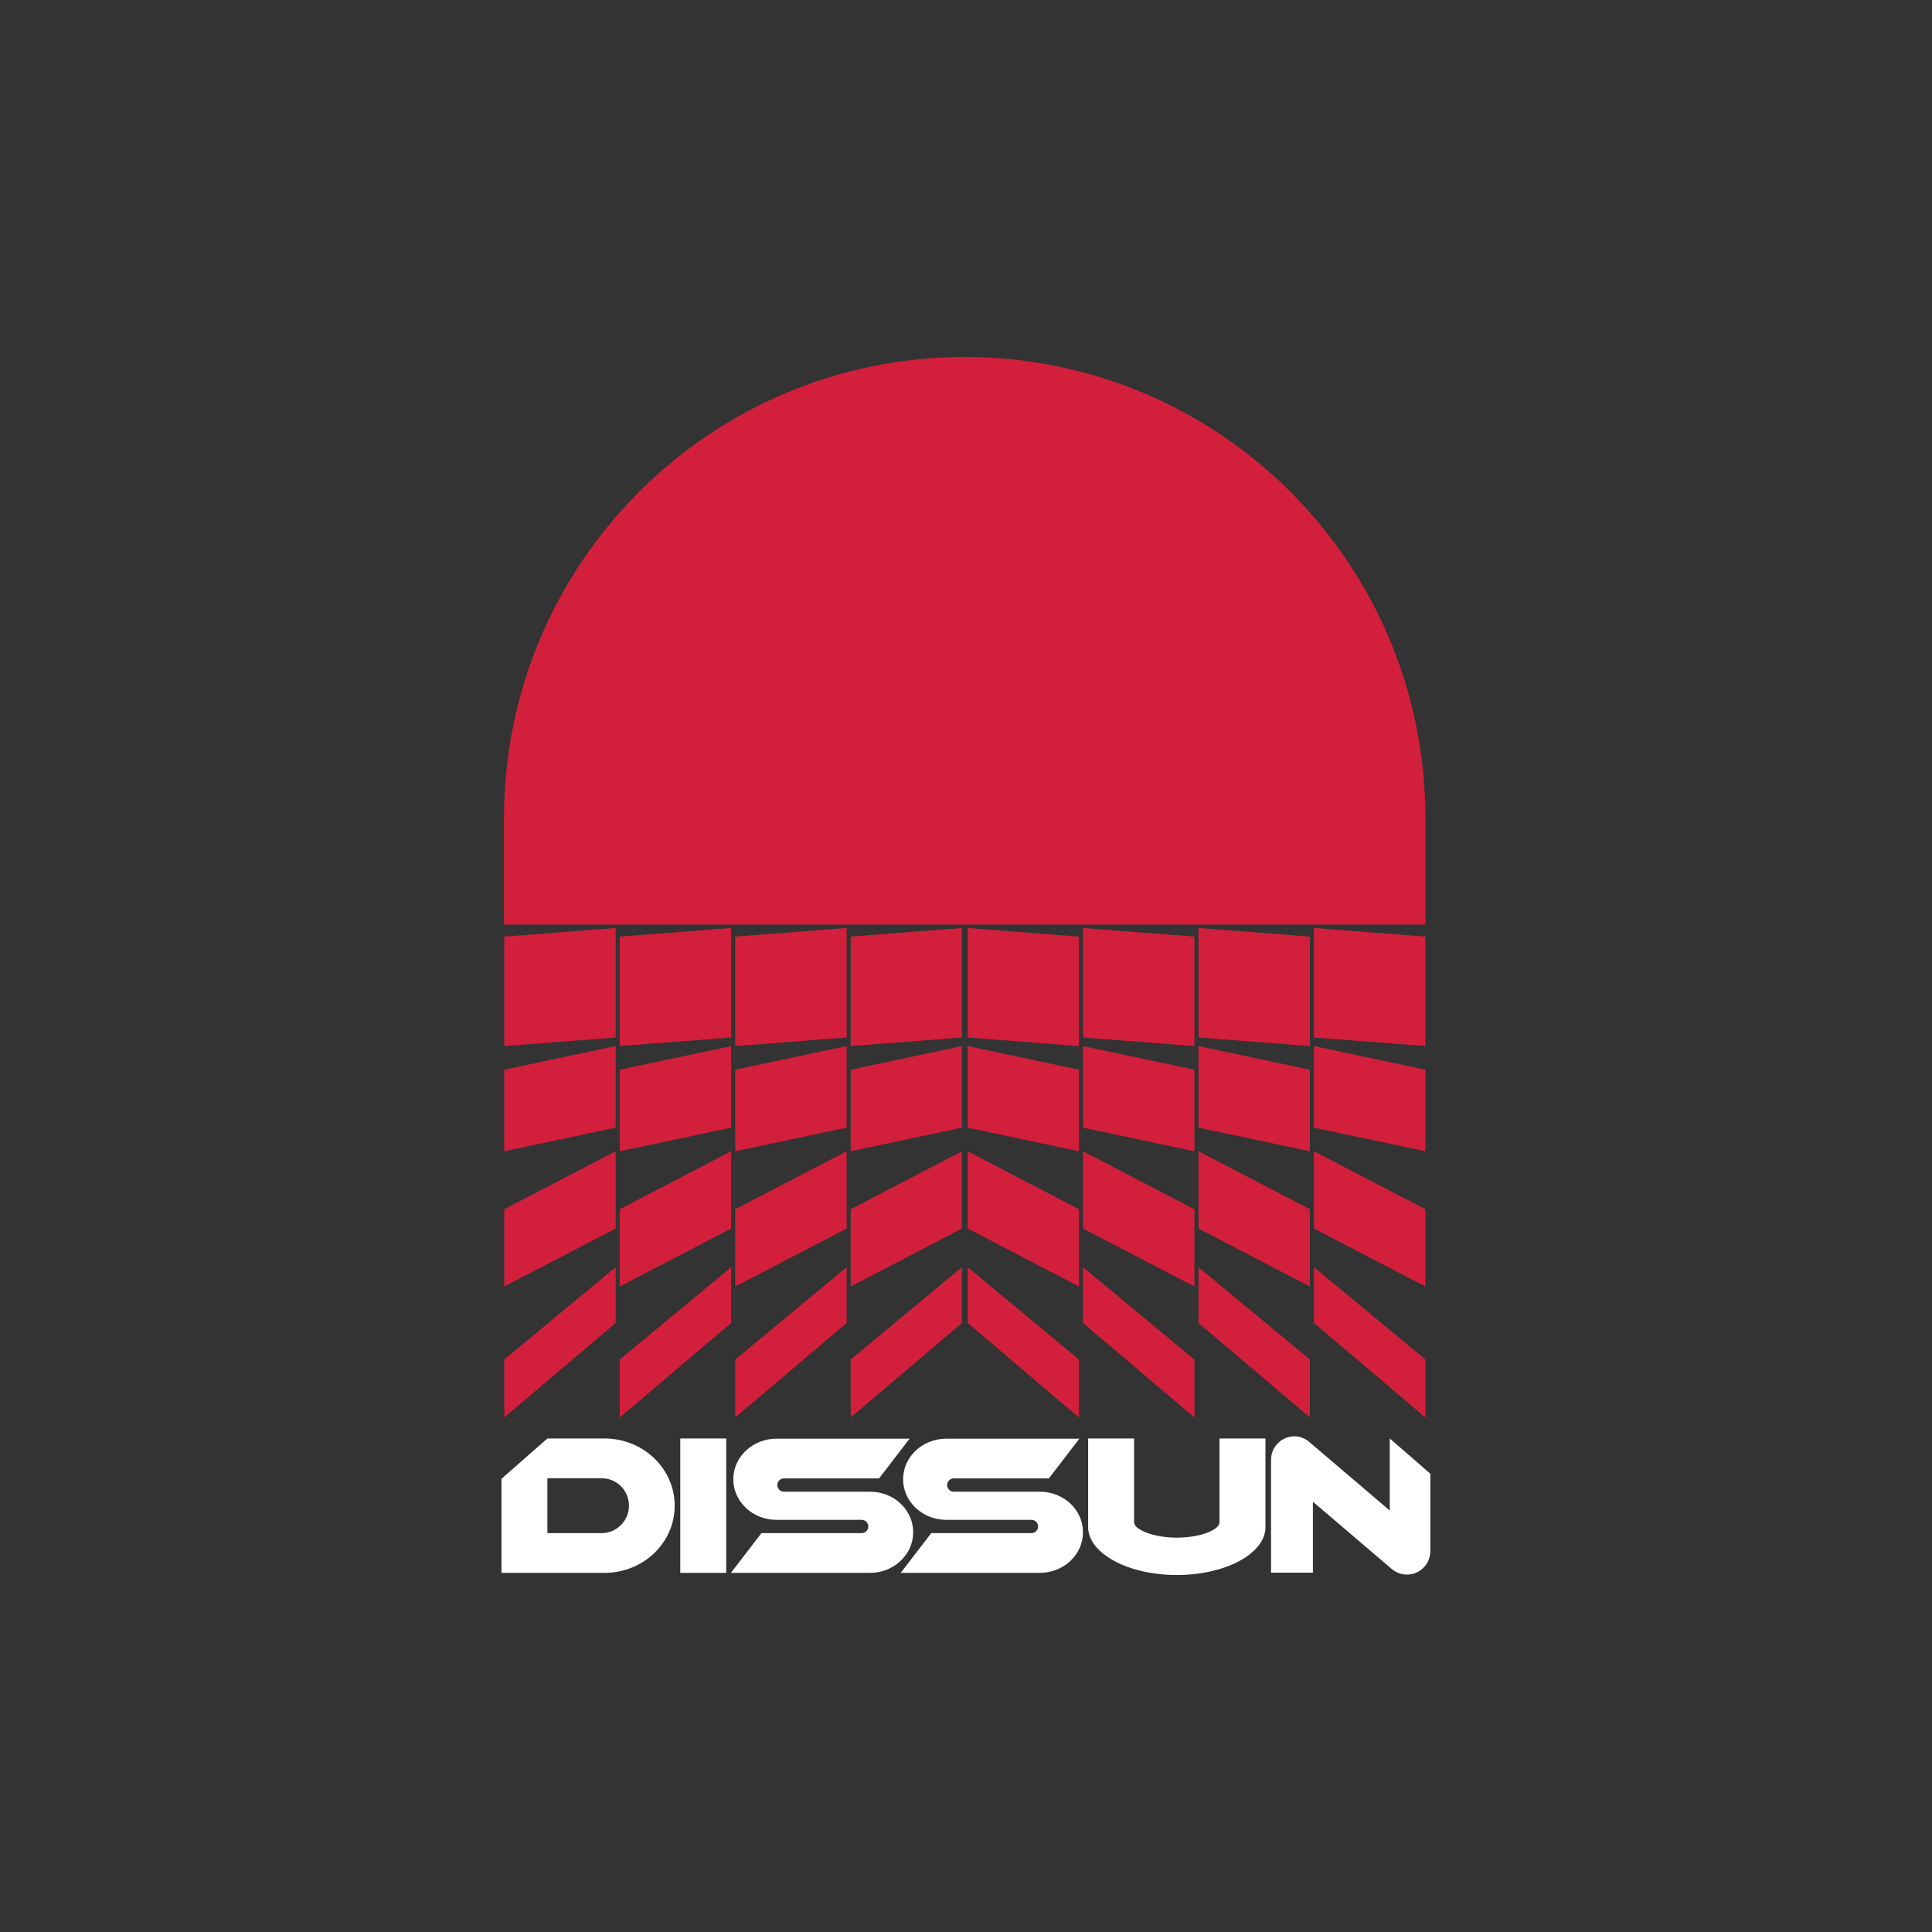 <?xml version="1.0" encoding="utf-8"?>
<!-- Generator: Adobe Illustrator 28.1.0, SVG Export Plug-In . SVG Version: 6.00 Build 0)  -->
<svg version="1.1" id="Layer_1" xmlns="http://www.w3.org/2000/svg" xmlns:xlink="http://www.w3.org/1999/xlink" x="0px" y="0px"
	 viewBox="0 0 900 900" style="enable-background:new 0 0 900 900;" xml:space="preserve">
<rect x="0" y="0" width="900" height="900" fill="#333333" stroke="none"/>
<style type="text/css">
	.st0{fill:#D21F3C;}
	.st1{fill:#FFFFFF;}
</style>
<g>
	<g>
		<path class="st0" d="M449.4,166.3c-118.5,0-214.6,96.1-214.6,214.6v49.8c0,0,32.6,0,51.3,0c20.4,0,28,0,56,0c26,0,32.1,0,52,0
			c21.1,0,55.3,0,55.3,0h55.3h52h56H664v-49.8C664,262.4,568,166.3,449.4,166.3z"/>
		<polygon class="st0" points="234.9,487.3 286.8,483.3 286.8,432.3 234.9,436.3 		"/>
		<polygon class="st0" points="234.9,536.3 286.8,525.3 286.8,487.3 234.9,498.3 		"/>
		<polygon class="st0" points="234.9,599.3 286.8,572.3 286.8,536.3 234.9,563.3 		"/>
		<polygon class="st0" points="234.9,660.3 286.8,616.3 286.8,590.3 234.9,633.3 		"/>
		<polygon class="st0" points="288.7,660.3 340.6,616.3 340.6,590.3 288.7,633.3 		"/>
		<polygon class="st0" points="288.7,599.3 340.6,572.3 340.6,536.3 288.7,563.3 		"/>
		<polygon class="st0" points="288.7,536.3 340.6,525.3 340.6,487.3 288.7,498.3 		"/>
		<polygon class="st0" points="288.7,487.3 340.6,483.3 340.6,432.3 288.7,436.3 		"/>
		<polygon class="st0" points="342.5,660.3 394.4,616.3 394.4,590.3 342.5,633.3 		"/>
		<polygon class="st0" points="342.5,599.3 394.4,572.3 394.4,536.3 342.5,563.3 		"/>
		<polygon class="st0" points="342.5,536.3 394.4,525.3 394.4,487.3 342.5,498.3 		"/>
		<polygon class="st0" points="342.5,487.3 394.4,483.3 394.4,432.3 342.5,436.3 		"/>
		<polygon class="st0" points="396.3,660.3 448.1,616.3 448.1,590.3 396.3,633.3 		"/>
		<polygon class="st0" points="396.3,599.3 448.1,572.3 448.1,536.3 396.3,563.3 		"/>
		<polygon class="st0" points="396.3,536.3 448.1,525.3 448.1,487.3 396.3,498.3 		"/>
		<polygon class="st0" points="396.3,487.3 448.1,483.3 448.1,432.3 396.3,436.3 		"/>
		<polygon class="st0" points="612.1,483.3 664,487.3 664,436.3 612.1,432.3 		"/>
		<polygon class="st0" points="612.1,525.3 664,536.3 664,498.3 612.1,487.3 		"/>
		<polygon class="st0" points="612.1,572.3 664,599.3 664,563.3 612.1,536.3 		"/>
		<polygon class="st0" points="612.1,616.3 664,660.3 664,633.3 612.1,590.3 		"/>
		<polygon class="st0" points="558.3,616.3 610.2,660.3 610.2,633.3 558.3,590.3 		"/>
		<polygon class="st0" points="558.3,572.3 610.2,599.3 610.2,563.3 558.3,536.3 		"/>
		<polygon class="st0" points="558.3,525.3 610.2,536.3 610.2,498.3 558.3,487.3 		"/>
		<polygon class="st0" points="558.3,483.3 610.2,487.3 610.2,436.3 558.3,432.3 		"/>
		<polygon class="st0" points="504.5,616.3 556.4,660.3 556.4,633.3 504.5,590.3 		"/>
		<polygon class="st0" points="504.5,572.3 556.4,599.3 556.4,563.3 504.5,536.3 		"/>
		<polygon class="st0" points="504.5,525.3 556.4,536.3 556.4,498.3 504.5,487.3 		"/>
		<polygon class="st0" points="504.5,483.3 556.4,487.3 556.4,436.3 504.5,432.3 		"/>
		<polygon class="st0" points="450.8,616.3 502.6,660.3 502.6,633.3 450.8,590.3 		"/>
		<polygon class="st0" points="450.8,572.3 502.6,599.3 502.6,563.3 450.8,536.3 		"/>
		<polygon class="st0" points="450.8,525.3 502.6,536.3 502.6,498.3 450.8,487.3 		"/>
		<polygon class="st0" points="450.8,483.3 502.6,487.3 502.6,436.3 450.8,432.3 		"/>
	</g>
	<g>
		<path class="st1" d="M281.6,670.1H255l-21.4,18.8v43.8h48c18.1,0,32.7-14,32.7-31.3S299.6,670.1,281.6,670.1z M280.2,714.2H255
			v-25.6h25.2c7.1,0,12.8,5.7,12.8,12.8C293,708.5,287.2,714.2,280.2,714.2z"/>
		<rect x="316.9" y="670.1" class="st1" width="21.4" height="62.6"/>
		<path class="st1" d="M405.3,694.9h-40.1c-1.7,0-3.1-1.4-3.1-3.1c0-1.7,1.4-3.1,3.1-3.1h44.3l14.2-18.5h-62
			c-11.1,0-20.1,8.5-20.1,18.9c0,10.4,9,18.9,20.1,18.9h39.7c1.7,0,3.1,1.4,3.1,3.1c0,1.7-1.4,3.1-3.1,3.1h-46.7l-14.2,18.5h64.8
			c11.1,0,20.1-8.5,20.1-18.9C425.4,703.3,416.4,694.9,405.3,694.9z"/>
		<path class="st1" d="M484.4,694.9h-40.1c-1.7,0-3.1-1.4-3.1-3.1c0-1.7,1.4-3.1,3.1-3.1h44.3l14.2-18.5h-62
			c-11.1,0-20.1,8.5-20.1,18.9c0,10.4,9,18.9,20.1,18.9h39.7c1.7,0,3.1,1.4,3.1,3.1c0,1.7-1.4,3.1-3.1,3.1h-46.7l-14.2,18.5h64.8
			c11.1,0,20.1-8.5,20.1-18.9C504.5,703.3,495.5,694.9,484.4,694.9z"/>
		<path class="st1" d="M568.1,709.2c0,3.4-8.9,7.1-19.9,7.1c-11,0-19.9-3.8-19.9-7.1v-39.1h-21.4v40.1c0,0.3,0,1.6,0,1.9
			c0.9,12,19,21.6,41.3,21.6c22.3,0,40.5-9.6,41.3-21.6c0-0.3,0-1.6,0-1.9v-40.1h-21.4V709.2z"/>
		<path class="st1" d="M647.4,670.1v33.6l-2.9-2.5l-33.2-28.3l-1.3-1.1c-1.7-1.5-3.9-2.5-6.2-2.7c-0.3,0-0.5,0-0.8,0
			c-3,0-5.7,1.2-7.7,3.2c-2,2-3.2,4.7-3.2,7.7v52.6h19.5v-33l2.4,2l34.1,29.1l0.5,0.4c1.9,1.5,4.2,2.4,6.8,2.4c3,0,5.7-1.2,7.7-3.2
			c2-2,3.2-4.7,3.2-7.7v-36.1L647.4,670.1z"/>
	</g>
</g>
</svg>
